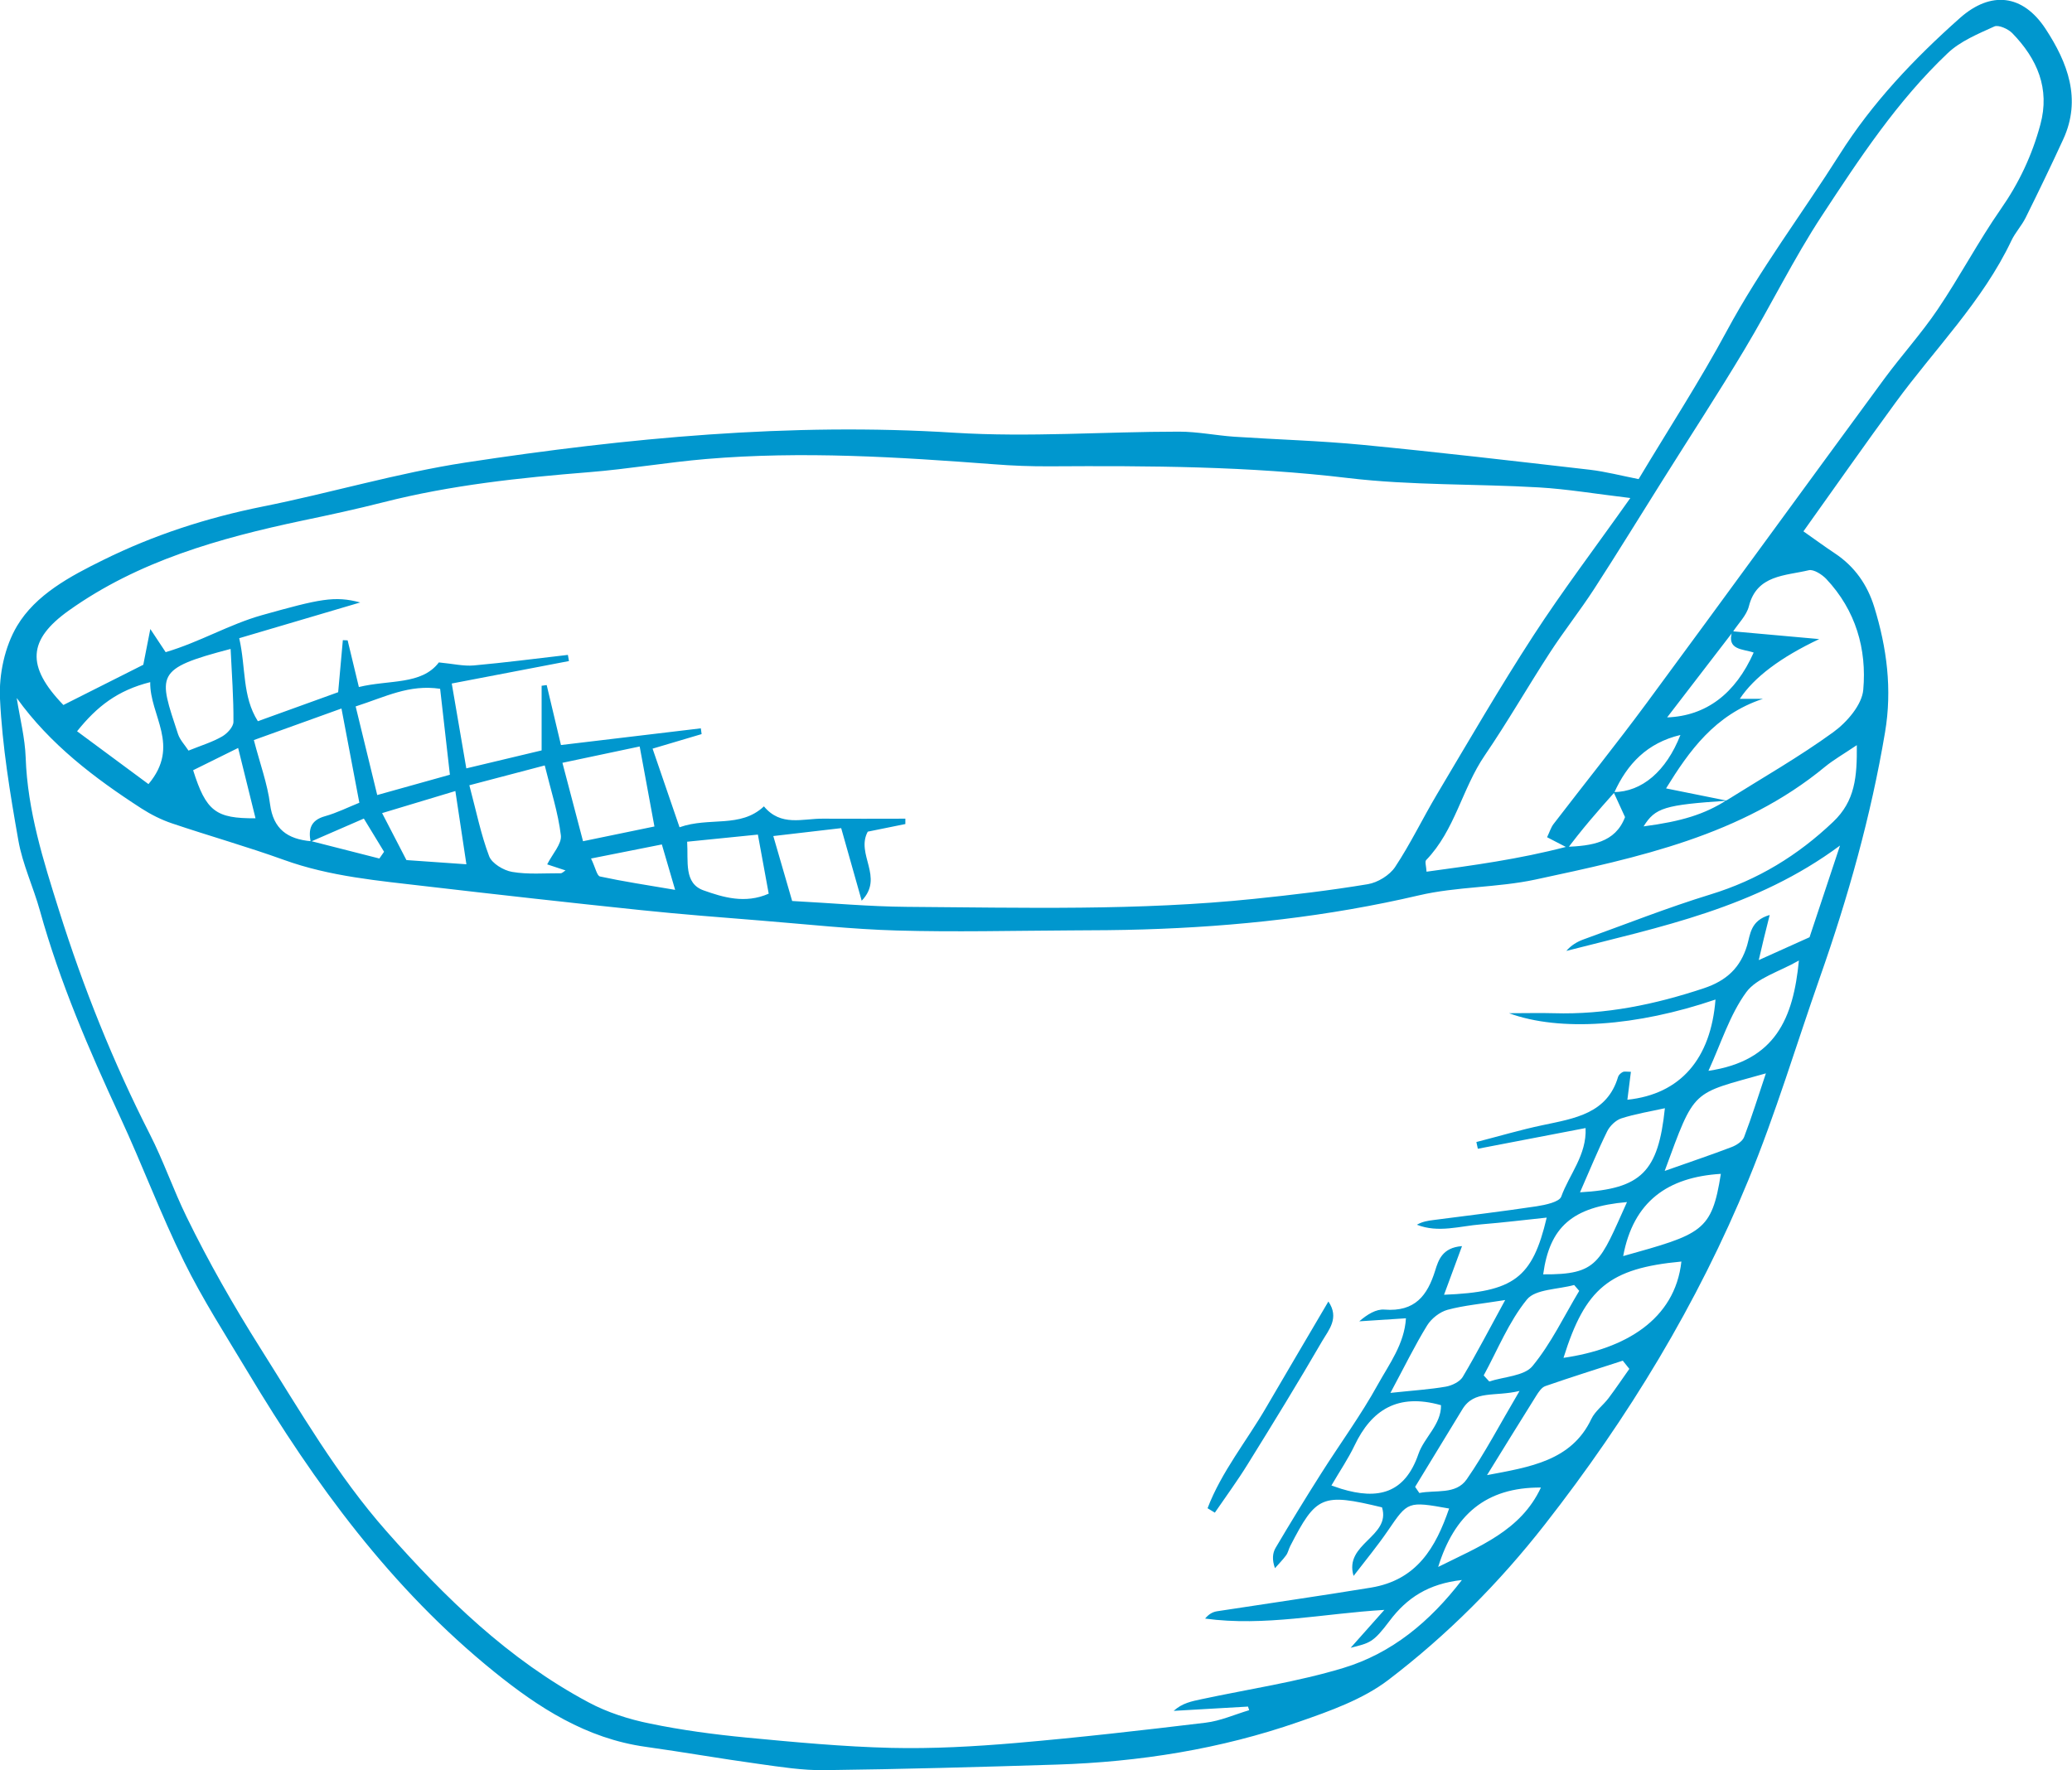 <svg xmlns="http://www.w3.org/2000/svg" id="Layer_1" viewBox="0 0 212.13 181.28"><defs><style>.cls-1{fill:#0097ce;}</style></defs><path class="cls-1" d="M184.65,54.42c1.3,.91,2.23,1.6,3.2,2.24,2.05,1.36,3.33,3.23,4.03,5.48,1.3,4.2,1.85,8.46,1.11,12.84-1.44,8.57-3.79,16.92-6.68,25.13-2.42,6.9-4.52,13.93-7.3,20.69-5.21,12.68-12.29,24.36-20.84,35.29-4.69,6-9.99,11.32-16.03,15.93-2.61,1.99-5.99,3.19-9.19,4.3-7.98,2.78-16.29,4.1-24.76,4.37-7.93,.25-15.86,.47-23.79,.57-2.24,.03-4.5-.33-6.72-.64-3.87-.53-7.71-1.21-11.58-1.75-6.09-.85-10.97-4.02-15.5-7.68-10.58-8.55-18.38-19.27-25.22-30.68-2.25-3.75-4.63-7.45-6.55-11.35-2.38-4.83-4.26-9.89-6.53-14.78-3.19-6.88-6.18-13.82-8.21-21.12-.67-2.42-1.78-4.75-2.21-7.2-.85-4.81-1.65-9.66-1.88-14.51-.12-2.48,.48-5.33,1.75-7.46,1.91-3.2,5.41-5.07,8.8-6.74,5.17-2.56,10.62-4.33,16.34-5.48,6.96-1.39,13.79-3.44,20.79-4.51,16.55-2.52,33.24-4.11,50-3.05,7.72,.48,15.35-.11,23.03-.11,1.89,0,3.77,.39,5.66,.52,4.37,.29,8.76,.41,13.11,.83,7.77,.75,15.53,1.66,23.28,2.55,1.62,.19,3.21,.61,5,.96,3.09-5.16,6.29-10.08,9.05-15.21,3.39-6.29,7.71-12,11.52-18.02,3.36-5.32,7.63-9.81,12.32-13.98,3.17-2.81,6.44-2.44,8.77,1.1,2.26,3.45,3.71,7.2,1.81,11.32-1.24,2.7-2.53,5.37-3.85,8.03-.41,.82-1.07,1.52-1.46,2.35-2.94,6.2-7.85,11.09-11.86,16.58-3.12,4.26-6.15,8.59-9.42,13.17Zm-19.45,26.69c2.9-.02,5.38-2.13,6.84-5.85-3.41,.81-5.45,2.97-6.78,5.91-1.65,1.85-3.29,3.7-5.12,6.18,.06-.21,.12-.42,.18-.62-.6-.31-1.21-.63-1.93-1,.27-.57,.4-1.01,.66-1.35,3.17-4.13,6.43-8.19,9.52-12.37,8.15-11.05,16.22-22.16,24.35-33.23,1.77-2.4,3.8-4.64,5.46-7.1,2.26-3.34,4.14-6.93,6.44-10.24,1.89-2.7,3.23-5.56,4.07-8.68,1-3.68-.31-6.73-2.88-9.37-.42-.43-1.41-.87-1.83-.68-1.67,.76-3.49,1.51-4.77,2.73-5.17,4.9-9.04,10.79-12.88,16.64-2.9,4.41-5.21,9.18-7.93,13.71-2.71,4.53-5.6,8.95-8.41,13.43-2.33,3.7-4.61,7.43-6.99,11.1-1.44,2.22-3.09,4.3-4.53,6.52-2.26,3.48-4.32,7.08-6.66,10.51-2.33,3.41-3.04,7.65-6,10.72-.15,.16,0,.59,.04,1.19,4.79-.65,9.44-1.28,14.28-2.54,2.57-.11,5.04-.4,6.04-3.05-.44-.95-.8-1.75-1.17-2.55Zm-133.34,5.02c2.33,.59,4.66,1.18,6.98,1.78,.16-.23,.32-.46,.48-.69-.66-1.08-1.32-2.17-2.07-3.4-2.04,.88-3.74,1.63-5.45,2.37-.23-1.24-.03-2.19,1.47-2.61,1.22-.34,2.37-.92,3.52-1.38-.61-3.2-1.17-6.19-1.83-9.65-3.03,1.09-5.83,2.1-8.97,3.23,.63,2.43,1.39,4.47,1.66,6.58,.33,2.53,1.78,3.57,4.2,3.78Zm144.93-4.19c3.65-2.29,7.42-4.44,10.89-6.96,1.41-1.02,2.95-2.81,3.08-4.35,.37-4.15-.76-8.13-3.79-11.35-.44-.46-1.3-1.01-1.79-.89-2.41,.58-5.32,.46-6.13,3.69-.24,.95-1.08,1.75-1.64,2.62-2.21,2.88-4.42,5.76-6.73,8.76,4-.15,6.99-2.43,8.86-6.64-1.08-.38-2.82-.23-2.19-2.18,2.82,.25,5.63,.51,8.9,.8q-5.94,2.81-8.13,6.12h2.36c-4.92,1.63-7.54,5.33-9.91,9.17,2.22,.45,4.24,.85,6.25,1.26-6.41,.43-7.36,.72-8.55,2.63,3.9-.51,6.24-1.24,8.5-2.68ZM1.72,71.53c.32,2.02,.84,4.04,.91,6.06,.19,5.43,1.8,10.52,3.42,15.66,2.48,7.87,5.52,15.49,9.28,22.87,1.41,2.76,2.41,5.7,3.77,8.48,2.26,4.63,4.8,9.08,7.57,13.47,4.05,6.42,7.84,13,12.9,18.73,5.99,6.79,12.48,13.14,20.69,17.52,1.92,1.03,4.12,1.73,6.28,2.17,3.24,.67,6.54,1.11,9.84,1.43,4.94,.47,9.9,.94,14.87,1.06,4.24,.1,8.51-.14,12.75-.5,6.49-.56,12.97-1.3,19.43-2.08,1.52-.18,2.98-.84,4.46-1.28-.04-.12-.08-.25-.12-.37-2.54,.15-5.07,.29-7.61,.44,.88-.8,1.85-.98,2.82-1.19,4.86-1.04,9.81-1.77,14.54-3.2,4.98-1.51,8.86-4.73,12.15-9.01-3.42,.38-5.63,1.82-7.41,4.19-1.69,2.25-2.02,2.25-3.98,2.75,1.21-1.36,2.33-2.62,3.45-3.88-6.27,.37-12.24,1.72-18.35,.89,.38-.47,.79-.68,1.22-.75,5.25-.81,10.51-1.56,15.75-2.42,4.73-.78,6.64-4.12,8.01-8.1-4.25-.76-4.22-.73-6.27,2.27-1.05,1.54-2.25,2.99-3.51,4.63-1.01-3.33,3.84-4,2.91-7.02-6.14-1.48-6.73-1.22-9.4,3.97-.16,.31-.22,.67-.42,.94-.34,.47-.76,.88-1.14,1.32-.31-.87-.25-1.55,.07-2.09,1.5-2.54,3.04-5.06,4.62-7.55,1.94-3.07,4.11-6.02,5.85-9.18,1.16-2.09,2.71-4.14,2.87-6.77-1.8,.12-3.29,.21-4.78,.31,.82-.71,1.73-1.27,2.58-1.2,3.14,.25,4.4-1.46,5.19-3.99,.33-1.06,.72-2.36,2.75-2.51-.68,1.84-1.24,3.37-1.84,4.98,7.15-.28,9.05-1.7,10.51-7.9-2.28,.24-4.48,.51-6.7,.69-2.19,.17-4.39,.91-6.59,.04,.55-.32,1.12-.41,1.68-.48,3.53-.46,7.06-.88,10.58-1.41,.9-.14,2.32-.44,2.52-.99,.81-2.26,2.62-4.26,2.49-7.02-3.86,.74-7.44,1.43-11.03,2.12-.05-.23-.1-.46-.15-.69,2.27-.58,4.51-1.25,6.8-1.73,3.26-.69,6.6-1.18,7.71-4.95,.06-.19,.28-.39,.48-.49,.17-.08,.41-.02,.83-.02-.12,.96-.24,1.88-.36,2.86,5.45-.57,8.55-4.21,9.02-10.26-8.08,2.75-15.93,3.31-21.14,1.4,1.76,0,3.17-.04,4.58,0,5.3,.16,10.35-.89,15.35-2.55,2.38-.79,3.77-2.14,4.45-4.4,.33-1.12,.33-2.54,2.31-3.11-.25,.99-.42,1.7-.6,2.41-.17,.69-.33,1.38-.52,2.21,1.89-.85,3.46-1.55,5.2-2.34,.93-2.79,1.93-5.79,3.12-9.39-8.63,6.4-18.43,8.33-28.02,10.79,.5-.58,1.09-.93,1.74-1.17,4.33-1.56,8.61-3.26,13.01-4.61,4.87-1.49,8.95-4,12.56-7.43,2.26-2.14,2.46-4.62,2.43-7.86-1.38,.93-2.38,1.5-3.25,2.21-8.53,7.05-19.12,9.29-29.64,11.55-3.91,.84-8.05,.71-11.94,1.62-9.28,2.17-18.68,3.2-28.19,3.49-2.49,.08-4.98,.09-7.47,.1-5.93,.03-11.87,.18-17.8,.01-4.61-.13-9.22-.64-13.82-1.01-4.13-.33-8.27-.65-12.39-1.08-7.31-.76-14.61-1.58-21.91-2.43-4.93-.58-9.89-1-14.62-2.71-3.77-1.36-7.64-2.45-11.43-3.73-1.11-.37-2.18-.91-3.16-1.54-4.83-3.12-9.36-6.57-12.76-11.3Zm165.15-20.54c-3.53-.42-6.41-.91-9.31-1.08-6.51-.38-13.09-.19-19.54-.96-10.18-1.22-20.36-1.26-30.56-1.2-1.9,.01-3.8-.06-5.69-.21-9.81-.74-19.63-1.37-29.46-.54-4.01,.34-7.99,1.03-12,1.35-7.1,.57-14.15,1.32-21.06,3.08-2.75,.7-5.52,1.3-8.3,1.88-8.5,1.8-16.78,4.13-23.91,9.21-4.19,2.99-4.39,5.69-.55,9.67,2.76-1.39,5.56-2.8,8.18-4.12,.23-1.15,.41-2.08,.72-3.66,.78,1.18,1.16,1.76,1.57,2.37,3.51-1.04,6.49-2.84,9.86-3.79,5.92-1.66,7.44-2,10.06-1.3-3.93,1.16-8.07,2.38-12.39,3.66,.7,3.05,.29,5.94,1.91,8.5,2.83-1.02,5.45-1.97,8.22-2.97,.16-1.81,.32-3.57,.48-5.33,.16,0,.33,.01,.49,.02,.36,1.51,.73,3.02,1.15,4.78,3.11-.76,6.43-.19,8.19-2.52,1.46,.14,2.53,.4,3.57,.31,3.22-.29,6.43-.71,9.64-1.08,.04,.21,.07,.42,.11,.63-3.86,.74-7.72,1.48-12,2.3,.49,2.84,.95,5.54,1.49,8.69,2.82-.68,5.16-1.24,7.71-1.84v-6.62c.17-.02,.34-.04,.52-.07,.48,2.01,.96,4.03,1.46,6.14,5.03-.6,9.67-1.16,14.32-1.71,.03,.2,.06,.39,.08,.59-1.61,.48-3.21,.95-5.02,1.49,.98,2.87,1.82,5.32,2.76,8.05,3.08-1.09,6.22,.13,8.64-2.14,1.74,2.1,3.97,1.24,6.02,1.26,2.82,.02,5.64,0,8.46,0,0,.18,0,.36,0,.55-1.36,.27-2.72,.55-3.85,.78-1.26,2.33,1.71,4.65-.62,7.07-.74-2.63-1.38-4.88-2.1-7.43-2.39,.28-4.54,.53-6.95,.81,.69,2.36,1.25,4.3,1.93,6.65,4,.21,7.88,.57,11.75,.6,11.86,.08,23.73,.41,35.56-.82,3.89-.4,7.77-.86,11.62-1.5,1.03-.17,2.24-.92,2.8-1.76,1.59-2.4,2.83-5,4.3-7.47,3.23-5.43,6.4-10.9,9.84-16.2,3-4.62,6.34-9.02,9.94-14.11ZM36.41,72.33c.77,3.15,1.46,5.97,2.21,9.08,2.79-.78,5.1-1.43,7.44-2.08-.37-3.24-.68-6.01-1-8.8-3.18-.47-5.58,.82-8.66,1.81Zm11.64,8.07c.72,2.72,1.19,5.06,2.03,7.28,.28,.73,1.47,1.45,2.35,1.6,1.62,.28,3.31,.13,4.97,.14,.16,0,.31-.18,.5-.29-.64-.21-1.25-.41-1.88-.62,.55-1.09,1.51-2.1,1.4-2.98-.28-2.32-1.02-4.58-1.65-7.15-2.62,.69-4.87,1.28-7.72,2.03Zm118.76,59.77c-.22-.28-.45-.56-.67-.84-2.65,.86-5.3,1.69-7.92,2.6-.39,.13-.7,.61-.94,.99-1.7,2.7-3.36,5.42-5.04,8.13,4.39-.83,8.65-1.46,10.68-5.75,.38-.8,1.21-1.4,1.76-2.13,.74-.98,1.42-2,2.13-3Zm-101.33-63.73c-2.73,.58-5.17,1.09-7.9,1.67,.75,2.86,1.4,5.32,2.11,8.03,2.74-.57,5.01-1.03,7.31-1.51-.51-2.74-.97-5.25-1.51-8.19Zm106.66,52.74c-7.39,.69-9.84,2.73-12.07,9.86,6.25-.9,11.41-3.88,12.07-9.86Zm-35.83,22.93c.56,.19,.78,.27,1,.34,3.78,1.15,6.52,.48,7.91-3.57,.59-1.7,2.34-3.01,2.31-4.99-4.43-1.26-7.12,.48-8.86,4.14-.63,1.32-1.46,2.54-2.36,4.08Zm6.03-9.48c2.44-.26,4.07-.36,5.68-.64,.63-.11,1.43-.5,1.73-.99,1.42-2.39,2.7-4.86,4.35-7.88-2.48,.4-4.24,.55-5.9,1-.8,.22-1.66,.9-2.09,1.6-1.25,2.03-2.29,4.17-3.76,6.91ZM23.61,66.45c-7.86,2.05-7.38,2.63-5.38,8.73,.2,.59,.69,1.1,1.07,1.68,1.28-.52,2.42-.86,3.43-1.44,.53-.3,1.17-.99,1.17-1.51,.02-2.45-.17-4.91-.29-7.46Zm146.82,53.45c2.71-.96,4.81-1.66,6.87-2.45,.49-.19,1.1-.59,1.26-1.02,.79-2.06,1.44-4.17,2.23-6.52-7.68,2.17-7.21,1.43-10.36,9.99ZM15.21,80.28c3.31-3.95,.11-7,.17-10.43-3.34,.84-5.46,2.49-7.49,5.03,2.4,1.78,4.69,3.47,7.31,5.41Zm168.95,18.08c-2.01,1.15-4.31,1.78-5.38,3.24-1.69,2.32-2.56,5.19-3.87,8.05,6.88-1.01,8.69-5.4,9.26-11.3Zm-17.98,30.26c8.07-2.26,9.07-2.5,10-8.42-5.43,.33-8.96,2.82-10,8.42Zm-21.3,23.63c.14,.21,.28,.42,.43,.63,1.66-.34,3.74,.2,4.85-1.4,1.86-2.68,3.37-5.59,5.41-9.05-2.57,.62-4.64-.13-5.86,1.89-1.61,2.65-3.22,5.29-4.83,7.93ZM77.59,85.46c-2.54,.26-4.81,.49-7.24,.73,.13,2.03-.36,4.27,1.7,4.99,1.95,.69,4.23,1.4,6.65,.33-.36-1.95-.7-3.81-1.11-6.06Zm84.08,46.71c-.17-.2-.34-.4-.51-.59-1.66,.46-3.97,.42-4.83,1.48-1.87,2.3-3,5.16-4.43,7.78,.19,.21,.38,.41,.57,.62,1.51-.49,3.59-.56,4.42-1.57,1.92-2.33,3.23-5.11,4.79-7.71Zm.09-10.08c6.31-.35,8.01-2.12,8.69-8.61-1.54,.34-3.04,.58-4.46,1.04-.58,.19-1.18,.78-1.45,1.33-.95,1.93-1.76,3.92-2.78,6.24ZM46.62,81c-2.81,.85-5,1.51-7.5,2.26,.92,1.78,1.68,3.25,2.49,4.81,1.94,.14,3.77,.27,6.14,.43-.39-2.6-.72-4.76-1.13-7.5Zm119.95,42.09c-5.61,.48-7.92,2.56-8.58,7.4,5.62,.05,5.79-1.21,8.58-7.4Zm-8.81,29.23c-5.67-.03-8.87,2.82-10.52,8.13,4.25-2.12,8.47-3.72,10.52-8.13ZM19.77,78.86c1.33,4.22,2.33,4.96,6.39,4.93-.57-2.31-1.13-4.57-1.78-7.2-1.68,.83-3.09,1.53-4.61,2.28Zm40.74,9.05c.46,.95,.6,1.77,.92,1.84,2.36,.51,4.75,.87,7.69,1.37-.53-1.83-.9-3.06-1.36-4.65-2.49,.49-4.7,.93-7.25,1.44Zm63.86,66.99c1.13-1.65,2.32-3.27,3.37-4.97,2.6-4.19,5.18-8.39,7.65-12.65,.64-1.09,1.76-2.33,.61-4.01-2.23,3.8-4.31,7.31-6.36,10.83-2,3.45-4.59,6.61-6.01,10.34,.25,.15,.49,.3,.74,.45Z"></path></svg>